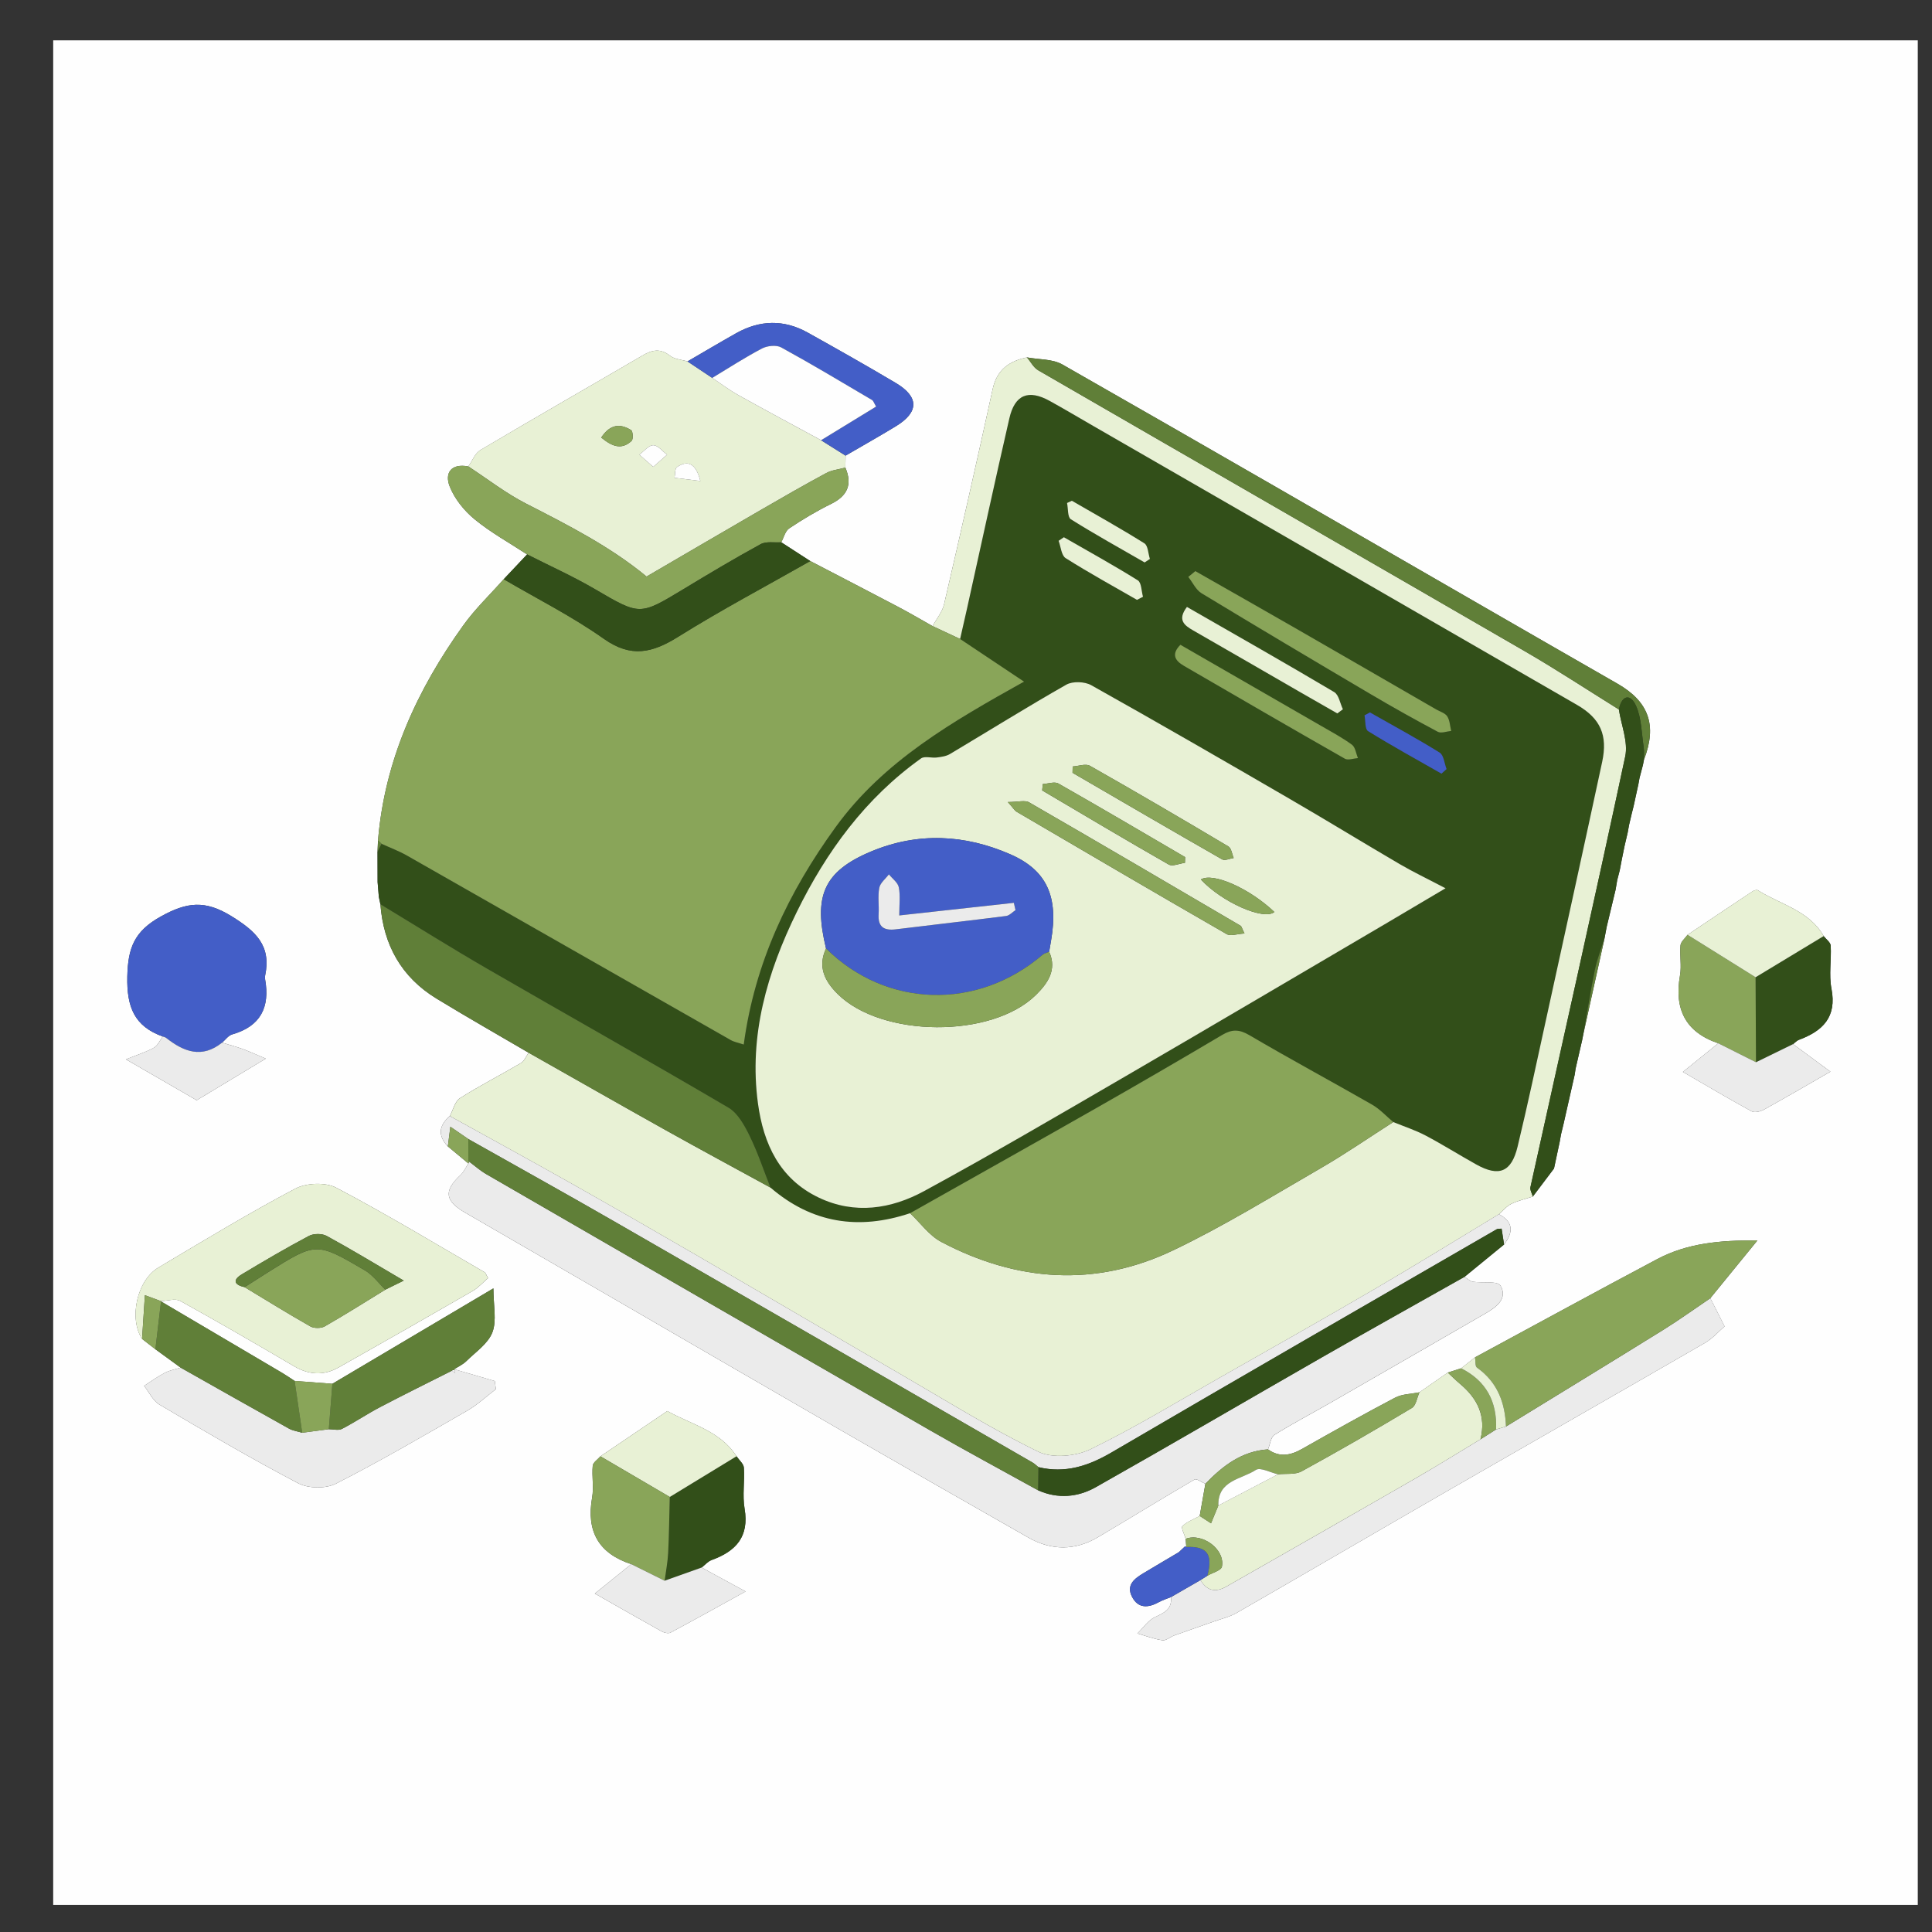 <?xml version="1.0" encoding="utf-8"?>
<!-- Generator: Adobe Illustrator 26.0.1, SVG Export Plug-In . SVG Version: 6.00 Build 0)  -->
<svg version="1.1" id="Layer_1" xmlns="http://www.w3.org/2000/svg" xmlns:xlink="http://www.w3.org/1999/xlink" x="0px" y="0px"
	 viewBox="0 0 1200 1200" style="enable-background:new 0 0 1200 1200;" xml:space="preserve">
<rect x="0" y="0" width="1200" height="1200" fill="#333333" stroke="none"/>
<style type="text/css">
	.st0{fill:#FEFEFE;}
	.st1{fill:#324F19;}
	.st2{fill:#E8F1D5;}
	.st3{fill:#89A559;}
	.st4{fill:#EBEBEB;}
	.st5{fill:#607F38;}
	.st6{fill:#435EC7;}
</style>
<g>
	<path class="st0" d="M33.04,1183.18c0-386.04,0-772.08,0-1158.13c386.04,0,772.08,0,1158.13,0c0,386.04,0,772.08,0,1158.13
		C805.12,1183.18,419.08,1183.18,33.04,1183.18z M736.11,960.42c-1.32,1.23-2.63,2.46-3.95,3.69c-7.28,4.32-14.59,8.6-21.84,12.96
		c-5.54,3.33-10.99,7.29-7.23,14.66c3.82,7.5,10.14,7.02,16.77,3.36c2.33-1.29,4.93-2.08,7.41-3.09c0.82,7.37-3.88,9.65-9.72,12.32
		c-4.36,1.99-7.45,6.74-11.11,10.26c5.18,1.49,10.29,3.46,15.58,4.22c2.23,0.32,4.78-2.07,7.28-2.97
		c8.18-2.95,16.42-5.75,24.62-8.67c4.75-1.69,9.82-2.86,14.13-5.33c43.79-25.18,87.4-50.68,131.17-75.9
		c53.21-30.66,106.56-61.06,159.72-91.8c4.82-2.78,8.66-7.24,12.22-10.29c-3.47-6.87-6.15-12.19-8.84-17.5
		c9.28-11.39,18.57-22.77,29.24-35.86c-23.92-0.24-43.97,1.89-62.26,11.59c-37.84,20.09-75.43,40.64-113.13,61
		c-2.88,2.28-5.77,4.55-8.65,6.83c-2.76,0.88-5.53,1.77-8.29,2.65c-5.86,4.08-11.72,8.15-17.58,12.23
		c-5.09,1.06-10.75,1.04-15.17,3.36c-19.5,10.24-38.7,21.03-57.87,31.88c-7.16,4.05-13.96,5.26-21.02,0.23
		c1.28-3.08,1.69-7.56,3.99-9.01c11.15-7,22.85-13.1,34.28-19.66c32.34-18.58,64.65-37.21,96.94-55.86
		c6.72-3.88,13.81-9.21,9.18-17.2c-1.77-3.06-11.27-1.47-17.17-2.42c-1.83-0.29-3.44-1.98-5.15-3.03
		c8.18-6.69,16.37-13.39,24.55-20.08c6.29-8.32,5.3-14.21-3.17-18.83c2.52-2.18,4.75-5,7.65-6.41c4.21-2.05,8.91-3.09,13.4-4.55
		c4.38-5.8,8.76-11.6,13.14-17.4c1.17-5.48,2.34-10.95,3.51-16.43c0.28-1.59,0.57-3.18,0.85-4.77c0.56-2.32,1.12-4.64,1.68-6.96
		c0.35-1.55,0.7-3.1,1.04-4.65c1.93-8.52,3.86-17.05,5.79-25.57c0.17-1.19,0.35-2.38,0.52-3.56c1.36-5.93,2.73-11.86,4.09-17.78
		c0.31-1.59,0.63-3.18,0.94-4.77c4.32-19.51,8.64-39.01,12.96-58.52c0.44-2.35,0.88-4.7,1.33-7.04c1.85-7.7,3.69-15.4,5.54-23.1
		c0.34-1.99,0.67-3.99,1.01-5.98c0.52-2.02,1.04-4.05,1.57-6.07c0.45-2.34,0.89-4.68,1.34-7.03c0.3-1.47,0.6-2.93,0.9-4.4
		c0.25-1.24,0.5-2.48,0.76-3.72c0.65-2.77,1.3-5.54,1.94-8.31c0.29-1.58,0.57-3.17,0.86-4.75c0.55-2.33,1.09-4.66,1.64-6.99
		c0.39-1.54,0.77-3.07,1.16-4.61c1-4.6,2.01-9.21,3.01-13.81c0.23-1.27,0.46-2.55,0.69-3.82c0.7-2.67,1.4-5.34,2.11-8.01
		c0.22-1.11,0.43-2.23,0.65-3.34c8.23-21.24,3.05-35.96-16.44-47.13c-27.4-15.7-54.77-31.46-82.13-47.23
		C835.04,327,747.63,276.44,659.9,226.42c-6.17-3.52-14.63-3.04-22.02-4.42c-11.08,2.24-18.69,7.65-21.31,19.66
		c-9.75,44.63-19.85,89.19-30.19,133.69c-1.12,4.8-4.7,9.03-7.15,13.53c-6.98-3.92-13.88-8-20.97-11.74
		c-18.29-9.64-36.66-19.12-55-28.67c-6-3.88-12.01-7.77-18.01-11.65c1.6-2.95,2.47-7,4.94-8.64c8.33-5.56,16.99-10.75,25.97-15.16
		c10.25-5.03,13.37-12.11,8.92-22.57c0.04-2.49,0.09-4.97,0.13-7.46c10.4-6.06,20.9-11.96,31.18-18.21
		c14.49-8.82,14.57-18.26-0.1-26.97c-18.04-10.71-36.32-21.03-54.64-31.25c-14.77-8.23-29.72-7.84-44.4,0.41
		c-10.15,5.71-20.16,11.67-30.24,17.52c-3.67-1.12-8.05-1.32-10.85-3.53c-6.03-4.75-11.14-3.63-17.08-0.15
		c-33.53,19.6-67.24,38.88-100.64,58.69c-3.36,1.99-5.08,6.75-7.57,10.22c-10.54-2.05-14.87,3.98-11.56,12.41
		c3.03,7.7,8.97,15.09,15.45,20.4c10.07,8.26,21.67,14.65,32.62,21.84c-4.84,5.13-9.69,10.27-14.53,15.4
		c-8.41,9.51-17.72,18.37-25.08,28.63c-28.77,40.07-48.86,83.77-52.99,133.7c-0.1,2.34-0.2,4.68-0.3,7.01
		c0.02,6.26,0.04,12.52,0.05,18.77c0.25,3.05,0.51,6.11,0.76,9.16c0.32,1.54,0.65,3.08,0.97,4.61c1.92,25.31,13.06,45.29,34.87,58.6
		c18.88,11.52,38.11,22.44,57.19,33.62c-1.55,2.16-2.62,5.13-4.71,6.36c-12.55,7.41-25.59,14.03-37.88,21.83
		c-3.19,2.02-4.29,7.33-6.35,11.14c-6.81,5.86-7.62,12.11-1.24,18.84c4.26,3.54,8.52,7.08,12.78,10.62c-1.6,2.4-2.8,5.23-4.86,7.14
		c-10.56,9.81-9.86,16.04,2.84,23.39c29.64,17.13,59.26,34.3,88.88,51.46c48.8,28.28,97.56,56.64,146.42,84.82
		c38.08,21.96,76.26,43.76,114.47,65.52c14.37,8.18,29.01,8.22,43.26-0.19c20.06-11.84,39.86-24.11,60-35.82
		c1.3-0.76,4.46,1.69,6.74,2.64c-1.18,6.66-2.35,13.33-3.53,19.99c-3.67,2.01-7.82,3.53-10.74,6.33c-0.95,0.91,1.27,5.16,2.05,7.88
		c0.12,1.69,0.24,3.37,0.36,5.06L736.11,960.42z M392.08,971.52c-7.08,5.72-14.16,11.44-22.61,18.26
		c14.65,8.34,27.98,16,41.42,23.46c1.57,0.87,4.2,1.53,5.55,0.81c14.68-7.82,29.21-15.94,46.66-25.57
		c-11.46-6.23-19.38-10.54-27.3-14.85c2.06-1.59,3.89-3.83,6.23-4.67c15.05-5.45,23.41-14.48,20.44-31.9
		c-1.41-8.25,0.13-16.97-0.44-25.43c-0.16-2.46-2.97-4.75-4.56-7.12c-10.11-15.82-28.03-19.68-42.98-28.09
		c-13.85,9.38-27.71,18.75-41.56,28.13c-1.67,1.95-4.59,3.79-4.78,5.88c-0.62,6.52,0.76,13.31-0.37,19.69
		C364.08,951.11,371.78,964.88,392.08,971.52z M1048.16,580.63c-1.53,2.17-4.15,4.23-4.37,6.53c-0.59,6.17,0.76,12.6-0.3,18.64
		c-3.67,20.84,3.24,35.24,23.78,42.21c-6.87,5.55-13.75,11.11-22,17.77c14.69,8.51,28.56,16.75,42.7,24.48
		c1.86,1.01,5.53,0.11,7.71-1.09c13.75-7.6,27.32-15.54,41.24-23.54c-8.34-6.15-15.76-11.63-23.19-17.11
		c1.19-0.9,2.24-2.16,3.58-2.65c14.8-5.49,23.67-14.07,20.25-31.78c-1.66-8.61,0.01-17.83-0.47-26.73
		c-0.11-2.05-2.83-3.96-4.36-5.93c-9.1-15.98-26.85-19.59-40.9-28.46c-0.7-0.44-2.41,0.07-3.31,0.67
		C1075.03,562.58,1061.6,571.62,1048.16,580.63z M100.01,808.35l-0.05-0.2c4.02-0.13,8.9-1.82,11.93-0.15
		c23.83,13.16,47.36,26.85,70.84,40.63c9.26,5.43,18.43,5.89,27.65,0.69c27.78-15.67,55.5-31.45,83.12-47.4
		c3.68-2.13,6.63-5.51,9.65-8.1c-1.32-2.3-1.53-3.25-2.1-3.58c-30.63-17.73-60.93-36.09-92.23-52.54
		c-6.72-3.53-18.65-2.99-25.54,0.65c-28.85,15.25-56.81,32.22-84.88,48.94c-13.39,7.98-18.47,31.68-10.15,44.34
		c2.76,2.14,5.51,4.28,8.27,6.42c5.23,3.81,10.46,7.61,15.69,11.42c-3.31,1.04-6.85,1.65-9.88,3.23c-4.47,2.33-8.57,5.35-12.83,8.08
		c3.13,3.96,5.47,9.26,9.53,11.65c28.46,16.78,56.96,33.54,86.21,48.86c6.29,3.29,17.12,3.44,23.42,0.24
		c27.69-14.11,54.58-29.81,81.53-45.32c6.38-3.67,11.89-8.87,17.8-13.37c-0.22-1.68-0.44-3.36-0.67-5.04
		c-8.4-2.45-16.81-4.9-25.2-7.34c2.52-1.65,5.4-2.93,7.5-5c5.78-5.71,13.51-10.88,16.2-17.9c2.8-7.31,0.63-16.53,0.63-27.32
		c-34.71,20.57-67.36,39.91-100.01,59.26c-7.82-0.59-15.64-1.18-23.46-1.77c-2.56-1.66-5.06-3.42-7.69-4.97
		C150.22,837.92,125.11,823.14,100.01,808.35z M101.11,643.8c-1.81,2.38-3.14,5.62-5.53,6.97c-4.78,2.68-10.15,4.32-17.34,7.22
		c16.03,9.27,29.85,17.26,43.93,25.4c13.35-8.05,26.67-16.07,42.91-25.86c-7.04-2.95-10.69-4.67-14.48-6.02
		c-4.16-1.48-8.44-2.61-12.67-3.9c2.07-1.76,3.88-4.44,6.26-5.12c17.67-5.04,23.54-16.85,20.48-34.18c-0.13-0.75-0.15-1.58,0-2.33
		c3.91-18.62-5.69-27.55-20.98-36.97c-16.4-10.1-27.67-8.74-43.85,0.26c-16.45,9.16-20.37,19.49-20.77,37.26
		C78.67,625.38,83.39,637.46,101.11,643.8z"/>
	<path class="st1" d="M236.28,561.65c-0.32-1.54-0.65-3.08-0.97-4.61c-0.25-3.05-0.51-6.11-0.76-9.16
		c-0.02-6.26-0.04-12.52-0.05-18.77c0.82-1.67,1.65-3.34,2.47-5.01c5.28,2.42,10.78,4.45,15.81,7.31
		c67.06,38.15,134.05,76.43,201.1,114.6c2.15,1.22,4.74,1.66,8.08,2.78c6.85-50.9,27.84-94.76,57.12-135.11
		c29.81-41.09,72.76-65.61,116.97-90.3c-14.72-9.83-27.21-18.16-39.7-26.49c1.38-6.08,2.8-12.16,4.15-18.25
		c8.78-39.6,17.35-79.26,26.44-118.79c3.4-14.79,11.85-18.13,25.08-10.81c9.22,5.1,18.27,10.49,27.4,15.75
		c100.06,57.67,200.15,115.3,300.15,173.07c14.54,8.4,19.13,18.83,15.57,35.41c-11.46,53.41-23.19,106.77-34.88,160.13
		c-5.76,26.29-11.33,52.64-17.64,78.8c-3.83,15.88-11.59,18.93-25.63,11.11c-10.57-5.88-20.81-12.36-31.51-18
		c-6.39-3.37-13.37-5.62-20.08-8.37c-4.34-3.63-8.26-8-13.09-10.77c-25.36-14.55-51.13-28.39-76.33-43.21
		c-6.37-3.75-10.86-3.68-16.92-0.09c-25.81,15.31-51.76,30.38-77.84,45.23c-38.57,21.96-77.29,43.64-115.95,65.45
		c-31.82,10.66-60.89,6.31-86.69-15.89c-4.26-10.77-7.9-21.84-12.99-32.2c-3.19-6.49-7.3-14.04-13.14-17.48
		c-49.58-29.15-99.75-57.3-149.54-86.11C280.45,588.87,258.47,575.08,236.28,561.65z M897.85,551.72
		c-11.65-6.11-20.15-10.15-28.25-14.89c-23-13.45-45.71-27.38-68.75-40.76c-40.89-23.73-81.83-47.38-123.07-70.49
		c-4.06-2.28-11.52-2.55-15.46-0.32c-24.39,13.85-48.19,28.73-72.3,43.09c-2.34,1.39-5.4,1.8-8.19,2.15
		c-3.25,0.41-7.5-1.03-9.73,0.56c-34.56,24.65-58.83,57.89-77.25,95.51c-18.31,37.39-29.8,76.58-24.05,118.83
		c3.41,25.07,13.44,46.84,37.73,58.44c22.28,10.64,44.92,7.13,65.44-4.02c42.1-22.89,83.47-47.14,124.91-71.22
		c53.72-31.23,107.22-62.84,160.81-94.3C871.37,567.44,883.02,560.5,897.85,551.72z M742.45,354.73c-1.46,1.2-2.93,2.4-4.39,3.6
		c2.7,3.44,4.71,8.03,8.22,10.15c34.89,21.15,69.97,41.99,105.11,62.72c13.71,8.09,27.61,15.87,41.66,23.33
		c2.08,1.11,5.5-0.29,8.3-0.52c-0.75-3.07-0.83-6.58-2.46-9.09c-1.32-2.04-4.48-2.91-6.84-4.27c-29.33-16.93-58.64-33.91-88-50.78
		C783.56,378.09,762.99,366.44,742.45,354.73z M737.23,376.97c-6.1,8.09-1.7,11.41,3.88,14.61c21.95,12.58,43.82,25.27,65.74,37.91
		c7.91,4.56,15.85,9.08,23.77,13.62c1.16-0.86,2.32-1.72,3.48-2.57c-1.75-3.65-2.5-8.96-5.4-10.68
		C798.62,412.01,768.19,394.75,737.23,376.97z M733.17,400.48c-5.88,5.93-3.28,9.91,2.18,13.09c33.26,19.33,66.54,38.65,99.97,57.68
		c1.99,1.13,5.39-0.19,8.13-0.38c-1.2-2.85-1.61-6.77-3.75-8.33c-6.16-4.51-12.97-8.14-19.61-11.97
		C791.21,433.9,762.31,417.27,733.17,400.48z M850.89,442.49c-1.12,0.6-2.25,1.2-3.37,1.81c0.67,3.37,0.19,8.58,2.18,9.81
		c14.93,9.25,30.35,17.72,45.62,26.43c1.06-0.95,2.11-1.91,3.17-2.86c-1.37-3.5-1.73-8.63-4.29-10.23
		C880.06,458.65,865.38,450.72,850.89,442.49z M706.2,372.58c1.24-0.64,2.49-1.27,3.73-1.91c-1.01-3.5-0.92-8.77-3.22-10.2
		c-15.02-9.39-30.55-17.95-45.92-26.77c-1.09,0.74-2.18,1.48-3.28,2.22c1.4,3.68,1.71,9.07,4.37,10.75
		C676.34,355.81,691.37,364.04,706.2,372.58z M665.76,311.03c-1,0.47-2,0.93-3,1.4c0.72,3.47,0.28,8.8,2.35,10.1
		c14.99,9.4,30.49,17.98,45.83,26.82c1.09-0.73,2.19-1.45,3.28-2.18c-1.09-3.32-1.15-8.27-3.43-9.69
		C696.05,328.23,680.83,319.76,665.76,311.03z"/>
	<path class="st2" d="M865.39,696.93c6.71,2.75,13.69,5,20.08,8.37c10.69,5.64,20.94,12.12,31.51,18
		c14.05,7.82,21.8,4.78,25.63-11.11c6.31-26.16,11.88-52.5,17.64-78.8c11.69-53.36,23.41-106.72,34.88-160.13
		c3.56-16.59-1.03-27.01-15.57-35.41c-100.01-57.77-200.09-115.4-300.15-173.07c-9.13-5.26-18.18-10.65-27.4-15.75
		c-13.23-7.31-21.68-3.98-25.08,10.81c-9.09,39.53-17.65,79.19-26.44,118.79c-1.35,6.09-2.76,12.17-4.15,18.25
		c-5.7-2.67-11.41-5.33-17.11-8c2.44-4.5,6.03-8.72,7.15-13.53c10.35-44.5,20.44-89.06,30.19-133.69
		c2.62-12.01,10.23-17.42,21.31-19.66c2.29,2.71,4.07,6.31,6.96,7.99c100.69,58.24,201.54,116.2,302.21,174.48
		c19.83,11.48,38.99,24.1,58.46,36.2c1.47,9.77,5.88,20.17,3.95,29.22c-19.06,89.28-39.18,178.33-58.86,267.47
		c-0.39,1.75,0.95,3.88,1.48,5.83c-4.49,1.47-9.19,2.51-13.4,4.55c-2.9,1.41-5.12,4.22-7.65,6.41
		c-25.61,15.46-51.05,31.21-76.88,46.3c-31.89,18.63-64.07,36.78-96.19,55.02c-26.75,15.19-53.07,31.3-80.69,44.71
		c-9.1,4.42-23.61,5.74-32.28,1.54c-28.65-13.92-55.83-30.88-83.44-46.9c-42.68-24.77-85.2-49.8-127.87-74.58
		c-26.2-15.21-52.46-30.31-78.84-45.2c-25.04-14.13-50.28-27.9-75.43-41.84c2.06-3.8,3.16-9.11,6.35-11.14
		c12.29-7.8,25.33-14.42,37.88-21.83c2.09-1.24,3.17-4.2,4.71-6.36c28.35,16.03,56.64,32.18,85.07,48.07
		c21.62,12.08,43.43,23.82,65.16,35.71c25.8,22.2,54.87,26.55,86.69,15.89c6.41,6.05,11.88,13.89,19.39,17.85
		c46.94,24.75,95.65,28.29,143.88,5.27c31.54-15.05,61.46-33.56,91.78-51.08C835.71,716.67,850.39,706.51,865.39,696.93z"/>
	<path class="st3" d="M579.23,388.88c5.7,2.67,11.41,5.33,17.11,8c12.49,8.33,24.97,16.67,39.7,26.49
		c-44.21,24.69-87.16,49.21-116.97,90.3c-29.28,40.35-50.27,84.21-57.12,135.11c-3.34-1.12-5.93-1.56-8.08-2.78
		c-67.05-38.17-134.04-76.45-201.1-114.6c-5.03-2.86-10.53-4.89-15.81-7.31c-0.72-0.67-1.45-1.34-2.18-2.01
		c4.13-49.93,24.22-93.62,52.99-133.7c7.36-10.26,16.67-19.13,25.08-28.63c20.84,12.21,42.59,23.14,62.24,37.04
		c16.94,11.98,30.2,8.69,46.18-1.3c26.7-16.69,54.6-31.44,81.99-47.01c18.34,9.55,36.71,19.03,55,28.67
		C565.35,380.88,572.25,384.96,579.23,388.88z"/>
	<path class="st4" d="M748.69,921.61c-2.29-0.95-5.45-3.4-6.75-2.64c-20.13,11.71-39.93,23.99-60,35.82
		c-14.25,8.41-28.9,8.37-43.26,0.19c-38.2-21.76-76.38-43.56-114.47-65.52c-48.86-28.18-97.62-56.54-146.42-84.82
		c-29.62-17.16-59.24-34.32-88.88-51.46c-12.7-7.34-13.39-13.57-2.84-23.39c2.06-1.91,3.26-4.74,4.86-7.14
		c0.38-0.53,0.35-1.05-0.06-1.55c3.74,2.76,7.24,5.92,11.24,8.23c91.75,53.06,183.5,106.1,275.37,158.96
		c22.23,12.79,44.84,24.92,67.27,37.35c12.3,5.52,24.79,4.32,35.89-1.95c47.07-26.56,93.7-53.89,140.61-80.74
		c29.36-16.81,58.92-33.28,88.39-49.9c1.71,1.05,3.32,2.73,5.15,3.03c5.91,0.95,15.4-0.64,17.17,2.42c4.64,8-2.46,13.32-9.18,17.2
		c-32.29,18.65-64.6,37.28-96.94,55.86c-11.42,6.56-23.13,12.66-34.28,19.66c-2.31,1.45-2.71,5.93-3.99,9.01
		C771.29,901.31,759.43,910.45,748.69,921.61z"/>
	<path class="st2" d="M290.87,289.7c2.48-3.47,4.21-8.23,7.57-10.22c33.4-19.8,67.12-39.09,100.64-58.69
		c5.94-3.47,11.06-4.6,17.08,0.15c2.8,2.21,7.18,2.42,10.85,3.53c5.12,3.42,10.24,6.83,15.36,10.25
		c5.39,3.58,10.58,7.53,16.21,10.68c17.04,9.51,34.25,18.71,51.4,28.03c5.07,3.19,10.15,6.37,15.22,9.56
		c-0.04,2.49-0.09,4.97-0.13,7.46c-3.97,1.08-8.32,1.47-11.86,3.37c-13.73,7.39-27.26,15.17-40.75,22.99
		c-23.78,13.76-47.48,27.66-70.87,41.3c-22.45-18.57-48.66-31.9-74.92-45.34C314.1,306.33,302.77,297.47,290.87,289.7z
		 M373.43,271.77c6.53,5.38,12.45,7.97,18.84,2.12c1.13-1.04,0.86-6.03-0.28-6.74C385.46,263.11,379.16,263.12,373.43,271.77z
		 M435.02,298.75c-2.92-11.57-8.24-12.89-14.53-8.65c-1.38,0.94-1.07,4.38-1.53,6.68C424.32,297.44,429.67,298.09,435.02,298.75z
		 M405.72,289.97c3.65-3.2,6.14-5.38,8.63-7.56c-2.86-2.11-5.73-5.88-8.58-5.87c-2.89,0.01-5.77,3.75-8.65,5.86
		C399.6,284.59,402.08,286.77,405.72,289.97z"/>
	<path class="st2" d="M88.24,831.63c-8.32-12.66-3.24-36.36,10.15-44.34c28.06-16.72,56.02-33.69,84.88-48.94
		c6.89-3.65,18.82-4.18,25.54-0.65c31.31,16.44,61.6,34.81,92.23,52.54c0.57,0.33,0.78,1.28,2.1,3.58c-3.03,2.58-5.98,5.97-9.65,8.1
		c-27.62,15.95-55.34,31.73-83.12,47.4c-9.22,5.2-18.39,4.74-27.65-0.69c-23.48-13.78-47.02-27.47-70.84-40.63
		c-3.03-1.67-7.91,0.02-11.93,0.15c-3.02-1.12-6.03-2.24-9.95-3.69C89.34,814.71,88.79,823.17,88.24,831.63z M151.92,799.47
		c13.58,8.19,27.04,16.56,40.83,24.37c2.32,1.31,6.67,1.3,8.98-0.02c12.73-7.27,25.13-15.14,37.64-22.8
		c3.06-1.51,6.11-3.01,11.41-5.62c-17.66-10.34-32.57-19.42-47.89-27.76c-2.89-1.58-8.09-1.54-11.02,0.01
		c-14.13,7.5-27.95,15.6-41.66,23.85C144.25,795.09,145.55,798.06,151.92,799.47z"/>
	<path class="st5" d="M478.57,737.65c-21.73-11.89-43.54-23.64-65.16-35.71c-28.43-15.88-56.72-32.03-85.07-48.07
		c-19.08-11.19-38.32-22.11-57.19-33.62c-21.81-13.31-32.95-33.29-34.87-58.6c22.19,13.43,44.18,27.23,66.62,40.21
		c49.79,28.81,99.96,56.96,149.54,86.11c5.84,3.43,9.95,10.99,13.14,17.48C470.67,715.81,474.31,726.88,478.57,737.65z"/>
	<path class="st2" d="M881.65,864.76c5.86-4.08,11.72-8.15,17.58-12.23c2.52,2.33,4.95,4.76,7.57,6.96
		c10.86,9.08,16.4,20.07,12.74,34.49c-13.56,8.17-26.98,16.56-40.7,24.45c-38.99,22.46-78.08,44.74-117.17,67.03
		c-6.5,3.71-12.07,2.83-16-4.07c1.42-0.89,2.83-1.78,4.25-2.68c3.14-1.84,8.55-3.24,9.03-5.61c2.13-10.71-12.11-21.24-22.5-17.31
		c-0.77-2.72-3-6.96-2.05-7.88c2.93-2.8,7.07-4.31,10.75-6.33c2.35,1.52,4.69,3.04,7.04,4.56c1.52-3.69,3.03-7.37,4.55-11.06
		c12.36-6.46,24.72-12.92,37.08-19.39c4.93-0.54,10.63,0.36,14.65-1.84c23.09-12.63,45.89-25.8,68.46-39.33
		C879.52,872.99,880.12,868.1,881.65,864.76z"/>
	<path class="st4" d="M745.69,981.4c3.92,6.9,9.5,7.78,16,4.07c39.08-22.29,78.18-44.57,117.17-67.03
		c13.71-7.9,27.14-16.29,40.69-24.45c3.23-2.04,6.47-4.09,9.7-6.13c2.05-0.61,4.1-1.21,6.16-1.82
		c32.55-19.98,65.15-39.85,97.6-59.99c10-6.21,19.56-13.13,29.32-19.72c2.68,5.32,5.37,10.64,8.84,17.5
		c-3.55,3.04-7.4,7.5-12.22,10.29c-53.16,30.74-106.51,61.14-159.72,91.8c-43.77,25.22-87.38,50.72-131.17,75.9
		c-4.31,2.48-9.38,3.64-14.13,5.33c-8.2,2.92-16.43,5.72-24.62,8.67c-2.5,0.9-5.05,3.29-7.28,2.97c-5.29-0.76-10.4-2.74-15.58-4.22
		c3.66-3.52,6.76-8.27,11.11-10.26c5.85-2.67,10.54-4.95,9.72-12.31C733.41,988.47,739.55,984.94,745.69,981.4z"/>
	<path class="st3" d="M1062.31,806.32c-9.76,6.59-19.32,13.51-29.32,19.72c-32.45,20.14-65.05,40.01-97.6,59.99
		c-0.58-14.86-5.32-27.56-18.02-36.56c-1.28-0.9-0.85-4.22-1.21-6.41c37.69-20.36,75.29-40.92,113.13-61
		c18.28-9.7,38.33-11.83,62.26-11.59C1080.88,783.55,1071.6,794.94,1062.31,806.32z"/>
	<path class="st4" d="M282.12,850.44c8.4,2.45,16.81,4.9,25.21,7.35c0.22,1.68,0.44,3.36,0.67,5.04c-5.91,4.5-11.42,9.69-17.8,13.37
		c-26.95,15.52-53.84,31.22-81.53,45.32c-6.29,3.21-17.13,3.05-23.42-0.24c-29.25-15.31-57.76-32.08-86.21-48.86
		c-4.06-2.39-6.4-7.7-9.53-11.65c4.26-2.73,8.37-5.75,12.83-8.08c3.03-1.58,6.57-2.19,9.87-3.23
		c22.39,12.63,44.75,25.31,67.21,37.82c2.48,1.38,5.51,1.77,8.28,2.62c5.51-0.73,11.02-1.47,16.53-2.2c2.74,0,5.97,0.94,8.13-0.18
		c8.06-4.16,15.62-9.3,23.66-13.51c14.81-7.77,29.83-15.15,44.76-22.7c0.62,0.52,1.23,1.05,1.85,1.57c-0.1-0.58-0.2-1.16-0.29-1.74
		L282.12,850.44z"/>
	<path class="st6" d="M101.11,643.8c-17.73-6.34-22.45-18.42-22.03-37.25c0.4-17.78,4.31-28.11,20.77-37.26
		c16.18-9,27.45-10.37,43.85-0.26c15.29,9.42,24.88,18.35,20.98,36.97c-0.16,0.75-0.14,1.57,0,2.33
		c3.06,17.32-2.81,29.14-20.48,34.18c-2.38,0.68-4.19,3.36-6.26,5.12c-12.5,10.01-23.78,5.71-34.71-2.94
		C102.65,644.22,101.82,644.09,101.11,643.8z"/>
	<path class="st3" d="M290.87,289.7c11.9,7.77,23.23,16.63,35.8,23.07c26.27,13.44,52.47,26.78,74.92,45.34
		c23.39-13.64,47.09-27.54,70.87-41.3c13.5-7.81,27.02-15.59,40.75-22.99c3.53-1.9,7.88-2.29,11.86-3.37
		c4.44,10.46,1.32,17.54-8.92,22.57c-8.99,4.41-17.64,9.6-25.97,15.16c-2.47,1.65-3.34,5.7-4.93,8.64
		c-4.3,0.31-9.34-0.72-12.79,1.16c-16.33,8.92-32.32,18.47-48.24,28.11c-27.04,16.36-26.8,16.14-54.86-0.26
		c-13.55-7.92-27.96-14.38-41.99-21.5c-10.95-7.18-22.56-13.57-32.62-21.84c-6.47-5.31-12.42-12.7-15.45-20.4
		C276,293.69,280.33,287.66,290.87,289.7z"/>
	<path class="st5" d="M1005.51,440.66c-19.47-12.1-38.63-24.72-58.46-36.2c-100.67-58.28-201.52-116.24-302.21-174.48
		c-2.89-1.67-4.66-5.28-6.96-7.99c7.39,1.38,15.85,0.9,22.02,4.42C747.63,276.44,835.04,327,922.53,377.43
		c27.36,15.77,54.73,31.53,82.13,47.23c19.49,11.17,24.67,25.88,16.44,47.13c-0.05-2.63,0.19-5.31-0.2-7.89
		c-1.3-8.57-1.3-17.78-4.7-25.46C1012.83,430.86,1007.38,431.42,1005.51,440.66z"/>
	<path class="st4" d="M279.4,693.19c25.15,13.93,50.39,27.71,75.43,41.84c26.38,14.88,52.65,29.98,78.84,45.2
		c42.67,24.78,85.19,49.81,127.87,74.58c27.61,16.03,54.79,32.99,83.44,46.9c8.66,4.21,23.18,2.89,32.28-1.54
		c27.62-13.42,53.94-29.52,80.69-44.71c32.12-18.24,64.3-36.39,96.19-55.02c25.83-15.09,51.27-30.84,76.88-46.3
		c8.47,4.63,9.46,10.51,3.17,18.83c-0.51-3.28-1.02-6.57-1.52-9.84c-1.52,0.16-2.4,0.01-2.99,0.35
		c-79.79,46.12-159.67,92.09-239.22,138.62c-14.5,8.48-28.89,13.2-45.5,9.16c-1.2-0.96-2.29-2.09-3.61-2.84
		c-86.92-50.14-173.81-100.31-260.8-150.32c-29.75-17.1-59.76-33.75-89.64-50.61c-3.43-2.35-6.85-4.71-11.17-7.67
		c-0.71,5.51-1.15,8.86-1.58,12.21C271.78,705.31,272.59,699.05,279.4,693.19z"/>
	<path class="st1" d="M644.97,911.27c16.6,4.04,31-0.68,45.5-9.16c79.55-46.53,159.43-92.5,239.22-138.62
		c0.59-0.34,1.47-0.19,2.99-0.35c0.51,3.27,1.01,6.56,1.52,9.84c-8.18,6.69-16.37,13.39-24.55,20.08
		c-29.47,16.62-59.03,33.09-88.39,49.9c-46.9,26.85-93.54,54.18-140.61,80.74c-11.1,6.26-23.59,7.47-35.89,1.95
		C644.83,920.85,644.9,916.06,644.97,911.27z"/>
	<path class="st1" d="M327.38,344.35c14.02,7.12,28.43,13.58,41.99,21.5c28.06,16.4,27.81,16.62,54.86,0.26
		c15.92-9.64,31.91-19.19,48.24-28.11c3.45-1.88,8.48-0.85,12.79-1.16c6,3.88,12.01,7.76,18.01,11.65
		c-27.39,15.57-55.29,30.33-81.99,47.01c-15.98,9.99-29.23,13.27-46.18,1.3c-19.65-13.89-41.4-24.82-62.24-37.04
		C317.7,354.62,322.54,349.48,327.38,344.35z"/>
	<path class="st5" d="M280.79,851.32c-14.93,7.54-29.95,14.92-44.76,22.7c-8.04,4.22-15.6,9.35-23.66,13.51
		c-2.17,1.12-5.39,0.17-8.13,0.18c0.74-9.41,1.48-18.82,2.21-28.23c32.65-19.35,65.3-38.69,100.01-59.26
		c0,10.79,2.18,20.01-0.63,27.32c-2.69,7.02-10.42,12.19-16.2,17.9c-2.1,2.07-4.97,3.36-7.5,5c-0.01-0.01,0.21,0.71,0.24,0.73
		C281.83,850.88,281.29,850.92,280.79,851.32z"/>
	<path class="st6" d="M525.21,283c-5.07-3.19-10.15-6.37-15.22-9.56c11.35-6.94,22.69-13.88,34.17-20.9
		c-1.34-2.21-1.68-3.57-2.53-4.07c-18.73-11.04-37.37-22.24-56.44-32.68c-3.03-1.66-8.64-1.05-11.93,0.68
		c-10.58,5.55-20.63,12.1-30.89,18.27c-5.12-3.42-10.24-6.83-15.36-10.25c10.07-5.85,20.08-11.81,30.24-17.52
		c14.68-8.25,29.63-8.64,44.4-0.41c18.33,10.22,36.6,20.54,54.64,31.25c14.67,8.71,14.59,18.15,0.1,26.97
		C546.11,271.04,535.61,276.94,525.21,283z"/>
	<path class="st1" d="M1005.51,440.66c1.88-9.24,7.33-9.8,10.68-2.22c3.4,7.68,3.4,16.89,4.7,25.46c0.39,2.58,0.15,5.26,0.2,7.89
		c-0.22,1.11-0.43,2.23-0.65,3.34c-0.7,2.67-1.4,5.34-2.11,8.01c-0.23,1.27-0.46,2.55-0.69,3.82c-1,4.6-2.01,9.21-3.01,13.81
		c-0.39,1.54-0.77,3.07-1.16,4.61c-0.55,2.33-1.09,4.66-1.64,6.99c-0.29,1.58-0.57,3.17-0.86,4.75c-0.65,2.77-1.3,5.54-1.94,8.31
		c-0.25,1.24-0.5,2.48-0.76,3.72c-0.3,1.47-0.6,2.93-0.9,4.4c-0.45,2.34-0.89,4.68-1.34,7.03c-0.52,2.02-1.04,4.05-1.57,6.07
		c-0.34,1.99-0.67,3.99-1.01,5.98c-1.85,7.7-3.69,15.4-5.54,23.1c-0.44,2.35-0.88,4.7-1.33,7.04c-2.03,6.46-4.6,12.81-5.96,19.41
		c-2.69,12.96-4.71,26.07-7,39.11c-0.31,1.59-0.63,3.18-0.94,4.77c-1.36,5.93-2.73,11.86-4.09,17.78c-0.17,1.19-0.35,2.38-0.52,3.56
		c-1.93,8.52-3.86,17.05-5.79,25.57c-0.35,1.55-0.69,3.1-1.04,4.65c-0.56,2.32-1.12,4.64-1.68,6.96c-0.28,1.59-0.57,3.18-0.85,4.77
		c-1.17,5.48-2.34,10.95-3.51,16.43c-4.38,5.8-8.76,11.6-13.14,17.4c-0.53-1.95-1.87-4.08-1.49-5.83
		c19.68-89.15,39.81-178.2,58.86-267.47C1011.39,460.83,1006.98,450.43,1005.51,440.66z"/>
	<path class="st5" d="M187.7,889.91c-2.77-0.85-5.8-1.24-8.28-2.62c-22.46-12.51-44.82-25.19-67.21-37.82
		c-5.23-3.81-10.46-7.61-15.69-11.42c1.17-9.9,2.33-19.8,3.5-29.71c25.1,14.79,50.2,29.58,75.29,44.39
		c2.63,1.55,5.13,3.31,7.69,4.97C184.56,868.44,186.13,879.18,187.7,889.91z"/>
	<path class="st1" d="M457.47,904.51c1.59,2.37,4.4,4.66,4.56,7.12c0.56,8.46-0.97,17.18,0.44,25.43
		c2.97,17.42-5.38,26.45-20.44,31.9c-2.33,0.84-4.16,3.08-6.23,4.67c-7.66,2.73-15.33,5.46-22.99,8.18
		c0.75-5.73,1.89-11.44,2.18-17.19c0.58-11.6,0.7-23.22,1.01-34.84C429.83,921.36,443.65,912.93,457.47,904.51z"/>
	<path class="st1" d="M1132.72,581.43c1.52,1.97,4.25,3.88,4.36,5.93c0.48,8.91-1.19,18.12,0.47,26.73
		c3.42,17.71-5.45,26.29-20.25,31.78c-1.34,0.5-2.39,1.75-3.58,2.65c-7.68,3.75-15.36,7.5-23.04,11.25
		c-0.09-17.59-0.17-35.19-0.26-52.78C1104.52,598.47,1118.62,589.95,1132.72,581.43z"/>
	<path class="st3" d="M1090.42,606.99c0.09,17.59,0.17,35.19,0.26,52.78c-7.81-3.92-15.61-7.84-23.42-11.76
		c-20.54-6.97-27.45-21.37-23.78-42.21c1.06-6.04-0.29-12.47,0.3-18.64c0.22-2.3,2.84-4.36,4.37-6.53
		C1062.25,589.42,1076.33,598.21,1090.42,606.99z"/>
	<path class="st2" d="M457.47,904.51c-13.82,8.43-27.64,16.85-41.46,25.28c-14.36-8.42-28.72-16.83-43.08-25.24
		c13.85-9.38,27.71-18.75,41.56-28.13C429.44,884.83,447.37,888.68,457.47,904.51z"/>
	<path class="st2" d="M1090.42,606.99c-14.09-8.79-28.18-17.57-42.26-26.36c13.44-9.02,26.87-18.06,40.35-27.01
		c0.89-0.59,2.61-1.11,3.31-0.67c14.05,8.88,31.8,12.49,40.9,28.46C1118.62,589.95,1104.52,598.47,1090.42,606.99z"/>
	<path class="st3" d="M372.93,904.54c14.36,8.41,28.72,16.83,43.08,25.24c-0.31,11.61-0.43,23.24-1.01,34.84
		c-0.29,5.75-1.43,11.46-2.18,17.19c-6.91-3.43-13.82-6.86-20.73-10.29c-20.3-6.64-28-20.41-24.3-41.41
		c1.12-6.38-0.25-13.17,0.37-19.69C368.34,908.33,371.26,906.49,372.93,904.54z"/>
	<path class="st4" d="M392.08,971.52c6.91,3.43,13.82,6.86,20.73,10.29c7.67-2.73,15.33-5.46,22.99-8.18
		c7.92,4.31,15.84,8.62,27.3,14.85c-17.46,9.63-31.98,17.75-46.66,25.57c-1.35,0.72-3.99,0.06-5.55-0.81
		c-13.44-7.46-26.77-15.12-41.42-23.46C377.91,982.96,385,977.24,392.08,971.52z"/>
	<path class="st4" d="M1067.26,648.01c7.81,3.92,15.61,7.84,23.42,11.76c7.68-3.75,15.36-7.5,23.04-11.25
		c7.43,5.48,14.85,10.96,23.19,17.11c-13.92,8-27.49,15.94-41.24,23.54c-2.18,1.2-5.85,2.11-7.71,1.09
		c-14.14-7.73-28.01-15.97-42.7-24.48C1053.51,659.12,1060.39,653.57,1067.26,648.01z"/>
	<path class="st3" d="M881.65,864.76c-1.52,3.34-2.12,8.23-4.71,9.78c-22.57,13.53-45.37,26.71-68.46,39.33
		c-4.02,2.2-9.72,1.31-14.65,1.84c-4.7-1.06-11.02-4.55-13.8-2.71c-8.89,5.87-23.71,6.33-23.27,22.1
		c-1.52,3.69-3.03,7.37-4.55,11.06c-2.35-1.52-4.69-3.04-7.04-4.56c1.18-6.66,2.35-13.33,3.53-19.99
		c10.75-11.16,22.61-20.3,38.9-21.37c7.07,5.03,13.87,3.82,21.02-0.23c19.16-10.85,38.37-21.64,57.87-31.88
		C870.9,865.8,876.56,865.82,881.65,864.76z"/>
	<path class="st4" d="M101.11,643.8c0.71,0.28,1.53,0.42,2.11,0.87c10.93,8.65,22.21,12.95,34.71,2.94
		c4.23,1.28,8.51,2.42,12.67,3.89c3.78,1.35,7.44,3.06,14.48,6.02c-16.24,9.79-29.56,17.82-42.91,25.86
		c-14.08-8.14-27.9-16.13-43.93-25.4c7.19-2.9,12.56-4.54,17.34-7.22C97.98,649.43,99.3,646.18,101.11,643.8z"/>
	<path class="st6" d="M745.69,981.4c-6.14,3.54-12.28,7.07-18.42,10.6c-2.48,1.01-5.08,1.8-7.41,3.09
		c-6.63,3.66-12.94,4.14-16.77-3.36c-3.76-7.37,1.69-11.33,7.23-14.66c7.26-4.36,14.56-8.64,21.84-12.96
		c1.31-1.23,2.63-2.46,3.95-3.68c0,0,0.71,0.44,0.71,0.44c12.98-0.53,16.64,4.44,13.12,17.86
		C748.52,979.62,747.1,980.51,745.69,981.4z"/>
	<path class="st3" d="M187.7,889.91c-1.57-10.74-3.14-21.47-4.71-32.21c7.82,0.59,15.64,1.18,23.46,1.77
		c-0.74,9.41-1.48,18.82-2.21,28.23C198.72,888.45,193.21,889.18,187.7,889.91z"/>
	<path class="st3" d="M929.24,887.85c-3.23,2.05-6.47,4.09-9.7,6.13c3.67-14.42-1.88-25.41-12.74-34.49
		c-2.63-2.2-5.05-4.63-7.57-6.96c2.76-0.88,5.52-1.77,8.29-2.65C923.16,857.73,929.93,870.65,929.24,887.85z"/>
	<path class="st2" d="M929.24,887.85c0.69-17.2-6.09-30.12-21.72-37.97c2.88-2.28,5.77-4.55,8.65-6.83c0.36,2.2-0.07,5.51,1.21,6.41
		c12.7,9,17.44,21.71,18.02,36.56C933.34,886.64,931.29,887.24,929.24,887.85z"/>
	<path class="st3" d="M749.93,978.72c3.52-13.42-0.13-18.39-13.12-17.86c-0.12-1.69-0.24-3.37-0.36-5.06
		c10.4-3.93,24.63,6.6,22.5,17.31C758.49,975.49,753.07,976.88,749.93,978.72z"/>
	<path class="st5" d="M983.65,641.28c2.3-13.05,4.31-26.15,7-39.11c1.37-6.6,3.94-12.95,5.96-19.41
		C992.29,602.27,987.97,621.78,983.65,641.28z"/>
	<path class="st3" d="M100.01,808.35c-1.17,9.9-2.33,19.8-3.5,29.71c-2.76-2.14-5.51-4.28-8.27-6.42c0.55-8.46,1.1-16.93,1.76-27.18
		c3.91,1.45,6.93,2.57,9.95,3.69C99.96,808.15,100.01,808.35,100.01,808.35z"/>
	<path class="st3" d="M278.16,712.04c0.43-3.35,0.87-6.7,1.58-12.21c4.32,2.97,7.75,5.32,11.17,7.67
		c-0.01,4.54-0.02,9.07-0.04,13.61c0.42,0.5,0.44,1.02,0.06,1.55C286.68,719.11,282.42,715.57,278.16,712.04z"/>
	<path class="st5" d="M972.3,692.98c1.93-8.53,3.86-17.05,5.79-25.57C976.16,675.93,974.23,684.45,972.3,692.98z"/>
	<path class="st5" d="M997.94,575.72c1.85-7.7,3.69-15.4,5.54-23.1C1001.63,560.32,999.78,568.02,997.94,575.72z"/>
	<path class="st5" d="M965.22,725.78c1.17-5.48,2.34-10.95,3.51-16.43C967.56,714.83,966.39,720.31,965.22,725.78z"/>
	<path class="st5" d="M978.61,663.84c1.36-5.93,2.73-11.86,4.09-17.78C981.34,651.98,979.97,657.91,978.61,663.84z"/>
	<path class="st5" d="M1014.64,500.77c1-4.61,2.01-9.21,3.01-13.81C1016.65,491.56,1015.64,496.17,1014.64,500.77z"/>
	<path class="st5" d="M234.54,547.87c0.25,3.05,0.51,6.11,0.76,9.16C235.05,553.98,234.79,550.92,234.54,547.87z"/>
	<path class="st5" d="M1011.84,512.37c0.55-2.33,1.09-4.66,1.64-6.99C1012.94,507.71,1012.39,510.04,1011.84,512.37z"/>
	<path class="st5" d="M969.58,704.58c0.56-2.32,1.12-4.64,1.68-6.96C970.7,699.94,970.14,702.26,969.58,704.58z"/>
	<path class="st5" d="M1018.34,483.14c0.7-2.67,1.4-5.34,2.11-8.01C1019.75,477.8,1019.04,480.47,1018.34,483.14z"/>
	<path class="st5" d="M234.78,522.08c0.73,0.67,1.45,1.34,2.18,2.01c-0.83,1.67-1.65,3.34-2.47,5.01
		C234.59,526.76,234.68,524.42,234.78,522.08z"/>
	<path class="st5" d="M1009.04,525.43c0.65-2.77,1.3-5.54,1.94-8.31C1010.34,519.89,1009.69,522.66,1009.04,525.43z"/>
	<path class="st5" d="M1007.38,533.55c0.3-1.47,0.6-2.93,0.9-4.4C1007.98,530.61,1007.68,532.08,1007.38,533.55z"/>
	<path class="st5" d="M1004.48,546.64c0.52-2.02,1.04-4.05,1.57-6.07C1005.52,542.6,1005,544.62,1004.48,546.64z"/>
	<path class="st2" d="M736.11,960.42c-1.32,1.23-2.63,2.45-3.95,3.68C733.48,962.88,734.79,961.65,736.11,960.42z"/>
	<path class="st2" d="M897.85,551.72c-14.83,8.78-26.48,15.72-38.17,22.58c-53.59,31.46-107.09,63.07-160.81,94.3
		c-41.44,24.09-82.81,48.33-124.91,71.22c-20.52,11.16-43.16,14.66-65.44,4.02c-24.29-11.6-34.32-33.37-37.73-58.44
		c-5.75-42.25,5.74-81.44,24.05-118.83c18.42-37.61,42.69-70.86,77.25-95.51c2.23-1.59,6.48-0.15,9.73-0.56
		c2.79-0.36,5.85-0.76,8.19-2.15c24.11-14.36,47.91-29.24,72.3-43.09c3.93-2.23,11.39-1.96,15.46,0.32
		c41.24,23.1,82.19,46.75,123.07,70.49c23.04,13.37,45.76,27.31,68.75,40.76C877.7,541.57,886.2,545.61,897.85,551.72z
		 M651.65,591.13c0.39-2.28,0.77-4.57,1.17-6.85c4.78-27.35-2.64-43.77-25.29-53.66c-28.39-12.4-57.48-13.8-86.28-1.83
		c-30.34,12.62-35.91,28.43-28.19,60.32c-5.29,11.35-0.85,20.24,7.16,28.22c27.3,27.17,95.73,27.78,123.26,0.6
		C650.58,610.92,656.76,602.43,651.65,591.13z M772.98,579.81c-1.69-3.45-1.84-4.46-2.39-4.78
		c-43.74-25.66-87.46-51.34-131.38-76.67c-2.62-1.51-6.88-0.2-13.23-0.2c3.47,3.88,4.25,5.32,5.46,6.03
		c43.42,25.44,86.84,50.9,130.46,76C764.33,581.6,768.47,580.05,772.98,579.81z M666.25,476.08c-0.03,1.31-0.06,2.61-0.08,3.92
		c30.95,17.99,61.87,36.03,92.95,53.79c1.67,0.95,4.73-0.52,7.15-0.87c-1.06-2.45-1.42-6.07-3.28-7.17
		c-28.51-16.97-57.14-33.74-86-50.09C674.33,474.15,669.87,475.86,666.25,476.08z M647.69,486.98c-0.12,1.32-0.25,2.64-0.37,3.97
		c26.15,15.42,52.22,30.98,78.59,46.02c2.38,1.36,6.68-0.63,10.08-1.06c0.04-1.18,0.08-2.36,0.11-3.54
		c-26.19-15.3-52.31-30.72-78.69-45.69C655.01,485.31,650.97,486.81,647.69,486.98z M745.88,546.26
		c13.06,14.11,39.12,25.64,45.66,20.19C776.11,551.75,753.32,541.67,745.88,546.26z"/>
	<path class="st3" d="M865.39,696.93c-15,9.59-29.68,19.74-45.08,28.64c-30.32,17.53-60.24,36.03-91.78,51.08
		c-48.23,23.02-96.95,19.48-143.88-5.27c-7.51-3.96-12.98-11.8-19.39-17.85c38.66-21.8,77.38-43.49,115.95-65.45
		c26.08-14.85,52.03-29.92,77.84-45.23c6.06-3.59,10.55-3.66,16.92,0.09c25.2,14.82,50.97,28.66,76.33,43.21
		C857.13,688.93,861.05,693.3,865.39,696.93z"/>
	<path class="st3" d="M742.45,354.73c20.54,11.71,41.11,23.36,61.61,35.14c29.36,16.88,58.67,33.85,88,50.78
		c2.36,1.36,5.52,2.23,6.84,4.27c1.62,2.51,1.71,6.01,2.46,9.09c-2.8,0.24-6.21,1.63-8.3,0.52c-14.05-7.47-27.95-15.24-41.66-23.33
		c-35.14-20.73-70.22-41.57-105.11-62.72c-3.5-2.12-5.51-6.71-8.22-10.15C739.53,357.13,740.99,355.93,742.45,354.73z"/>
	<path class="st2" d="M737.23,376.97c30.95,17.78,61.39,35.04,91.47,52.89c2.89,1.72,3.65,7.03,5.4,10.68
		c-1.16,0.86-2.32,1.72-3.48,2.57c-7.92-4.54-15.86-9.06-23.77-13.62c-21.91-12.64-43.79-25.33-65.74-37.91
		C735.54,388.38,731.13,385.06,737.23,376.97z"/>
	<path class="st3" d="M733.17,400.48c29.15,16.79,58.05,33.42,86.92,50.09c6.64,3.83,13.45,7.47,19.61,11.97
		c2.14,1.56,2.55,5.49,3.75,8.33c-2.74,0.18-6.14,1.51-8.13,0.38c-33.43-19.04-66.7-38.35-99.97-57.68
		C729.89,410.4,727.29,406.41,733.17,400.48z"/>
	<path class="st6" d="M850.89,442.49c14.49,8.23,29.17,16.16,43.32,24.96c2.56,1.59,2.92,6.73,4.29,10.23
		c-1.06,0.95-2.11,1.91-3.17,2.86c-15.27-8.71-30.69-17.18-45.62-26.43c-1.99-1.23-1.52-6.44-2.18-9.81
		C848.64,443.69,849.77,443.09,850.89,442.49z"/>
	<path class="st2" d="M706.2,372.58c-14.83-8.54-29.86-16.78-44.31-25.92c-2.66-1.68-2.98-7.07-4.37-10.75
		c1.09-0.74,2.18-1.48,3.28-2.22c15.37,8.83,30.9,17.39,45.92,26.77c2.3,1.44,2.21,6.71,3.22,10.2
		C708.69,371.31,707.44,371.95,706.2,372.58z"/>
	<path class="st2" d="M665.76,311.03c15.07,8.72,30.29,17.2,45.04,26.44c2.27,1.43,2.34,6.37,3.43,9.69
		c-1.09,0.73-2.19,1.45-3.28,2.18c-15.34-8.84-30.84-17.42-45.83-26.82c-2.08-1.3-1.63-6.63-2.35-10.1
		C663.76,311.96,664.76,311.5,665.76,311.03z"/>
	<path class="st5" d="M290.88,721.1c0.01-4.54,0.02-9.07,0.04-13.61c29.89,16.86,59.9,33.51,89.65,50.61
		c86.99,50,173.89,100.18,260.8,150.32c1.31,0.76,2.41,1.89,3.61,2.84c-0.07,4.79-0.14,9.58-0.21,14.38
		c-22.43-12.43-45.05-24.56-67.27-37.35c-91.86-52.86-183.62-105.9-275.37-158.96C298.12,727.03,294.61,723.87,290.88,721.1z"/>
	<path class="st0" d="M442.38,234.73c10.26-6.17,20.31-12.72,30.89-18.27c3.29-1.72,8.9-2.33,11.93-0.68
		c19.06,10.44,37.71,21.64,56.44,32.68c0.85,0.5,1.2,1.87,2.53,4.07c-11.48,7.02-22.83,13.96-34.17,20.9
		c-17.15-9.32-34.36-18.52-51.4-28.03C452.95,242.26,447.77,238.31,442.38,234.73z"/>
	<path class="st3" d="M373.43,271.77c5.73-8.64,12.03-8.66,18.56-4.62c1.14,0.71,1.42,5.7,0.28,6.74
		C385.88,279.74,379.96,277.15,373.43,271.77z"/>
	<path class="st0" d="M435.02,298.75c-5.35-0.66-10.71-1.31-16.06-1.97c0.47-2.29,0.15-5.74,1.53-6.68
		C426.78,285.85,432.1,287.18,435.02,298.75z"/>
	<path class="st0" d="M405.72,289.97c-3.64-3.2-6.12-5.39-8.61-7.57c2.88-2.11,5.76-5.85,8.65-5.86c2.86-0.01,5.72,3.76,8.58,5.87
		C411.86,284.59,409.37,286.78,405.72,289.97z"/>
	<path class="st3" d="M239.37,801.02c-12.51,7.66-24.9,15.53-37.64,22.8c-2.31,1.32-6.67,1.34-8.98,0.02
		c-13.79-7.81-27.26-16.19-40.83-24.37c4.89-3.11,9.75-6.26,14.66-9.33c29.77-18.65,29.87-18.81,60.04-1.11
		C231.52,791.91,235.15,796.97,239.37,801.02z"/>
	<path class="st5" d="M239.37,801.02c-4.22-4.05-7.85-9.11-12.76-11.99c-30.17-17.7-30.27-17.54-60.04,1.11
		c-4.91,3.07-9.77,6.22-14.66,9.33c-6.38-1.41-7.67-4.38-1.72-7.96c13.71-8.25,27.53-16.35,41.66-23.85
		c2.93-1.56,8.13-1.59,11.02-0.01c15.32,8.34,30.24,17.41,47.89,27.76C245.48,798.01,242.43,799.52,239.37,801.02z"/>
	<path class="st0" d="M756.74,935.1c-0.44-15.77,14.39-16.23,23.27-22.1c2.79-1.84,9.1,1.66,13.8,2.71
		C781.46,922.18,769.1,928.64,756.74,935.1z"/>
	<path class="st0" d="M280.79,851.32c0.51-0.4,1.04-0.45,1.58-0.15c0.07,0.57,0.17,1.15,0.27,1.73
		C282.02,852.37,281.4,851.85,280.79,851.32z"/>
	<path class="st6" d="M513.06,589.11c-7.72-31.9-2.15-47.71,28.19-60.32c28.8-11.98,57.89-10.57,86.28,1.83
		c22.65,9.89,30.06,26.31,25.29,53.66c-0.4,2.28-0.78,4.57-1.17,6.86c-1.39,0.64-3.02,1-4.14,1.95
		C606.95,627.73,550.41,626.09,513.06,589.11z M558.55,568.6c0-6.76,0.74-12.28-0.28-17.44c-0.59-2.98-4.01-5.4-6.16-8.07
		c-2.08,2.77-5.38,5.31-5.97,8.37c-1.01,5.27-0.07,10.88-0.41,16.32c-0.49,7.98,3.27,10.37,10.7,9.45
		c22.82-2.83,45.67-5.37,68.47-8.28c2.07-0.26,3.91-2.38,5.85-3.63c-0.34-1.52-0.69-3.04-1.03-4.55
		C606.65,563.3,583.59,565.84,558.55,568.6z"/>
	<path class="st3" d="M513.06,589.11c37.35,36.97,93.89,38.62,134.45,3.97c1.12-0.96,2.75-1.31,4.14-1.95
		c5.11,11.3-1.07,19.79-8.17,26.8c-27.53,27.18-95.96,26.57-123.26-0.6C512.21,609.36,507.78,600.47,513.06,589.11z"/>
	<path class="st3" d="M772.98,579.81c-4.5,0.24-8.65,1.79-11.09,0.38c-43.62-25.1-87.03-50.56-130.46-76
		c-1.21-0.71-1.99-2.14-5.46-6.03c6.35,0,10.61-1.32,13.23,0.2c43.92,25.33,87.64,51.01,131.38,76.67
		C771.14,575.35,771.29,576.36,772.98,579.81z"/>
	<path class="st3" d="M666.25,476.08c3.62-0.22,8.08-1.93,10.73-0.43c28.87,16.35,57.49,33.13,86,50.09
		c1.86,1.11,2.22,4.72,3.28,7.17c-2.41,0.35-5.48,1.83-7.15,0.87c-31.08-17.76-62-35.8-92.95-53.79
		C666.19,478.69,666.22,477.38,666.25,476.08z"/>
	<path class="st3" d="M647.69,486.98c3.28-0.17,7.32-1.68,9.73-0.31c26.38,14.97,52.5,30.39,78.69,45.69
		c-0.04,1.18-0.08,2.36-0.11,3.54c-3.41,0.43-7.7,2.42-10.08,1.06c-26.37-15.04-52.44-30.6-78.59-46.02
		C647.44,489.63,647.57,488.31,647.69,486.98z"/>
	<path class="st3" d="M745.88,546.26c7.44-4.58,30.23,5.49,45.66,20.19C785.01,571.89,758.94,560.37,745.88,546.26z"/>
	<path class="st4" d="M558.55,568.6c25.05-2.76,48.11-5.3,71.17-7.84c0.34,1.52,0.69,3.04,1.03,4.55c-1.95,1.25-3.78,3.37-5.85,3.63
		c-22.8,2.91-45.66,5.45-68.47,8.28c-7.43,0.92-11.2-1.47-10.7-9.45c0.34-5.44-0.6-11.05,0.41-16.32c0.58-3.06,3.89-5.6,5.97-8.37
		c2.15,2.67,5.58,5.09,6.16,8.07C559.28,556.32,558.55,561.84,558.55,568.6z"/>
</g>
</svg>
